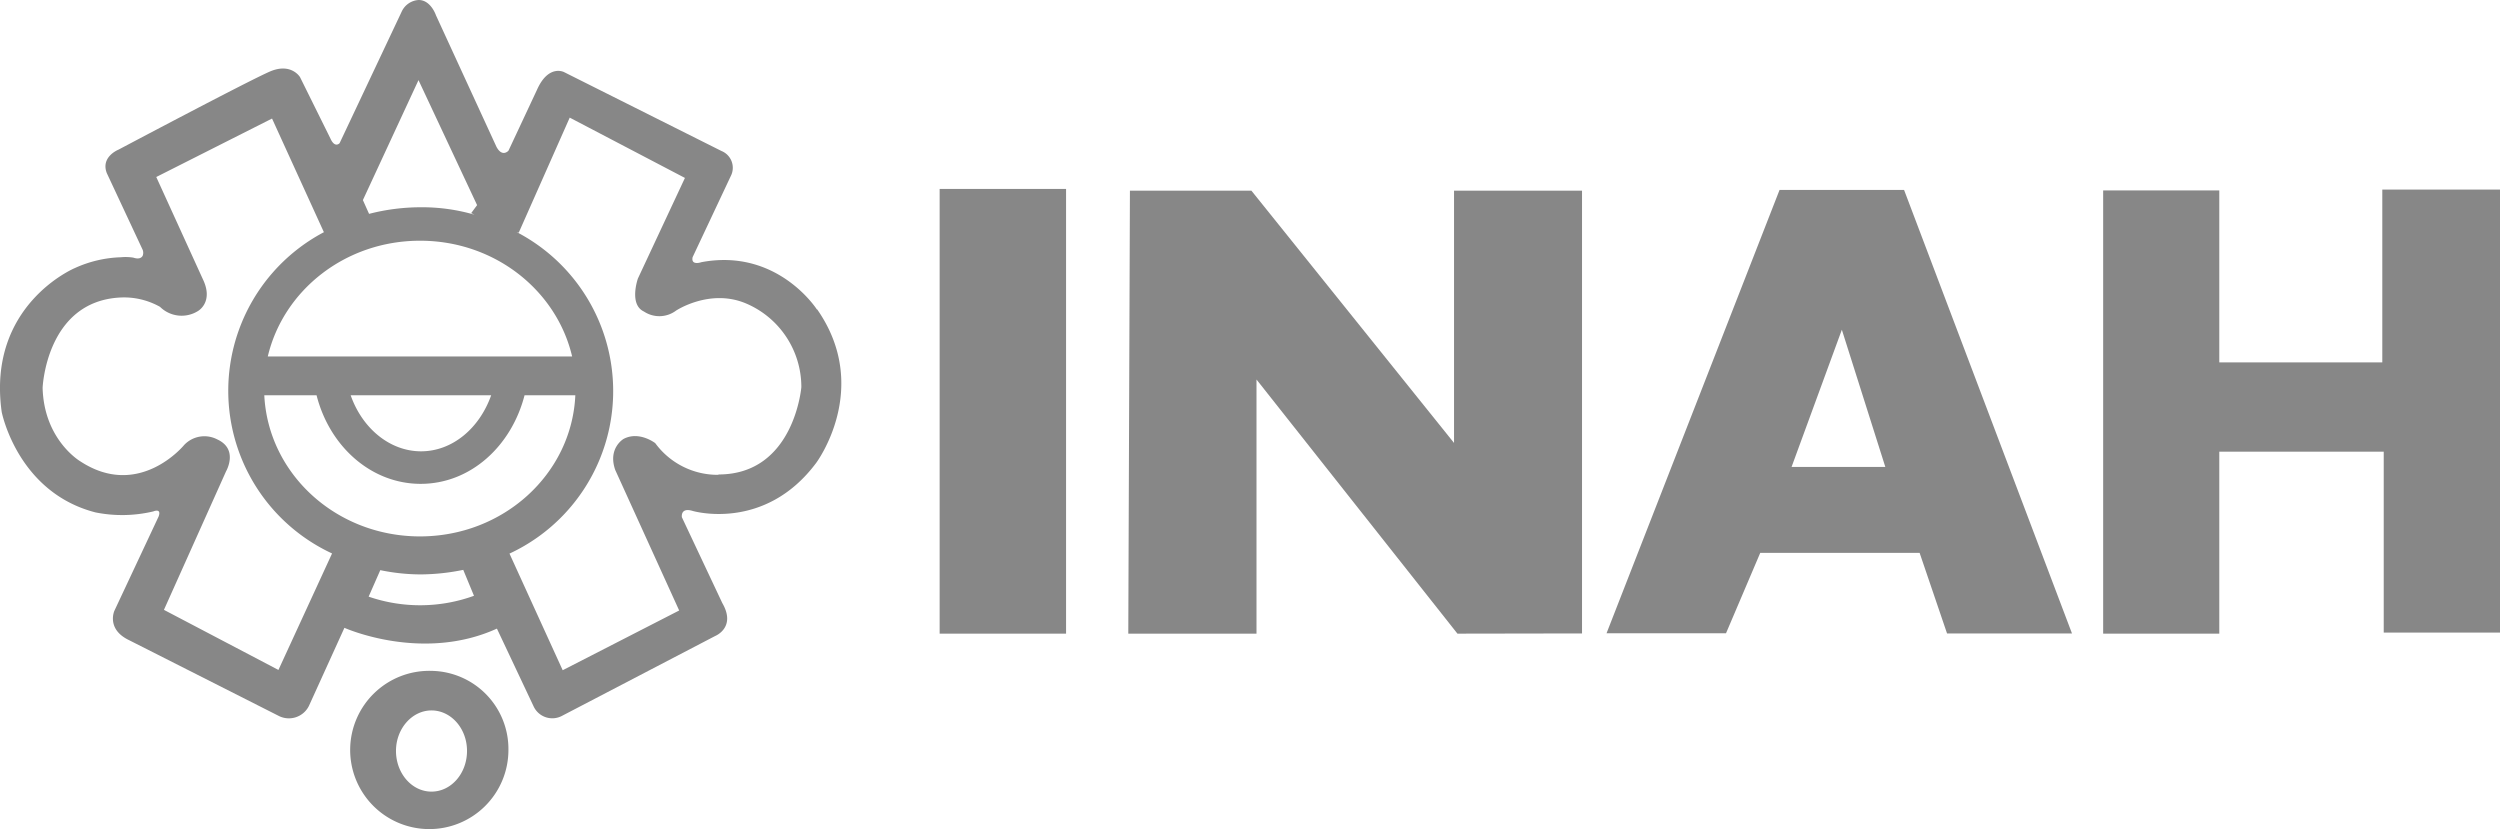 <svg id="Capa_1" data-name="Capa 1" xmlns="http://www.w3.org/2000/svg" viewBox="0 0 351.97 116.73"><defs><style>.cls-1{fill:#878787;}</style></defs><rect class="cls-1" x="132.29" y="26.6" width="17.8" height="62.61"/><polygon class="cls-1" points="158.85 89.21 176.9 89.21 176.9 53.43 205.19 89.21 222.73 89.18 222.73 26.84 204.71 26.84 204.71 62.36 176.18 26.84 159.08 26.84 158.85 89.21"/><path class="cls-1" d="M268.07,26.74H250.54L226.18,89.16H243l4.82-11.32h22.44l3.86,11.34h17.59Zm-15.84,39,7.08-19.32,6.12,19.32Z"/><polygon class="cls-1" points="296.1 26.81 296.1 89.21 312.45 89.21 312.45 63.59 335.6 63.59 335.6 89.06 351.97 89.06 351.97 26.69 335.4 26.69 335.4 51.02 312.45 51.02 312.45 26.81 296.1 26.81"/><path class="cls-1" d="M115,43.56s-5.53-8.66-16.24-6.65c0,0-1.51.54-1.25-.7l5.37-11.41a2.55,2.55,0,0,0-1.3-3.54L79.41,10.15S77.21,9,75.59,12.67l-4,8.54s-.86,1-1.69-.53L61.38,2.16S60.67,0,58.94,0a2.81,2.81,0,0,0-2.37,1.6L47.81,20.16s-.67.75-1.3-.68l-4.27-8.62S41,8.78,38,10.07s-21.32,11-21.32,11-2.54,1-1.64,3.31l5.05,10.8a1.17,1.17,0,0,1,0,.82c-.14.27-.49.55-1.33.27A7,7,0,0,0,17,36.22a16.8,16.8,0,0,0-6.48,1.53S-1.87,42.94.24,58c0,0,2.2,11.3,13.2,14.14A19,19,0,0,0,21.59,72s1.19-.52.74.72L16.1,86S15,88.45,17.92,90l21.36,10.81a3.15,3.15,0,0,0,4.21-1.42l5-11s10.92,4.91,21.47.11l5.19,11a2.9,2.9,0,0,0,4,1.27l21.54-11.23s3-1.19,1-4.64L96,72.82s-.24-1.42,1.51-.89c0,0,10.12,3,17.4-6.76,0,0,7.87-10.52.14-21.61M58.92,11.28l8.25,17.6L66.34,30l.46.23a26.25,26.25,0,0,0-7.53-1.05,29.17,29.17,0,0,0-7.31.93l-.87-1.94Zm.22,64.24c-11.82,0-21.38-8.81-21.93-19.87h7.36c1.82,7.19,7.68,12.47,14.66,12.47S72,62.84,73.85,55.65H81c-.5,11.06-10.09,19.87-21.88,19.87M49.37,55.65H69.15c-1.64,4.65-5.47,7.89-9.87,7.89S51,60.3,49.37,55.65m25-5.46H37.7c2.2-9.32,10.92-16.3,21.44-16.3s19.23,7,21.41,16.3ZM39.2,94.32,23.08,85.86l8.75-19.51s1.8-3.1-1.25-4.49a3.91,3.91,0,0,0-4.68.82s-6.32,7.71-14.61,2.26c0,0-5.1-3-5.29-10.34,0,0,.48-12.13,10.87-12.71a10.35,10.35,0,0,1,5.66,1.31,4.33,4.33,0,0,0,5.34.59s2.24-1.24.7-4.46L22,24.92,38.3,16.69l7.3,16a25.25,25.25,0,0,0,1.15,45.23ZM51.9,84l1.64-3.73a28.11,28.11,0,0,0,5.73.6,30.54,30.54,0,0,0,5.95-.64l1.51,3.65A22.24,22.24,0,0,1,51.9,84m49.25-17.15a10.89,10.89,0,0,1-8.9-4.46S90,60.64,87.8,61.79c0,0-2.26,1.3-1.18,4.38l9,19.78L79.22,94.36,71.73,77.94a25.23,25.23,0,0,0,1-45.27l.3.09,7.18-16.2,16.22,8.49L89.81,39.21s-1.29,3.66.85,4.65a3.92,3.92,0,0,0,4.52-.13s4.77-3.17,9.87-1a12.78,12.78,0,0,1,7.77,11.77s-1,12.3-11.67,12.3"/><path class="cls-1" d="M60.75,94.45a11.14,11.14,0,1,0,10.83,11.12A11,11,0,0,0,60.75,94.45m0,17c-2.78,0-5-2.59-5-5.73s2.27-5.7,5-5.7,5,2.52,5,5.7-2.24,5.73-5,5.73"/></svg>
